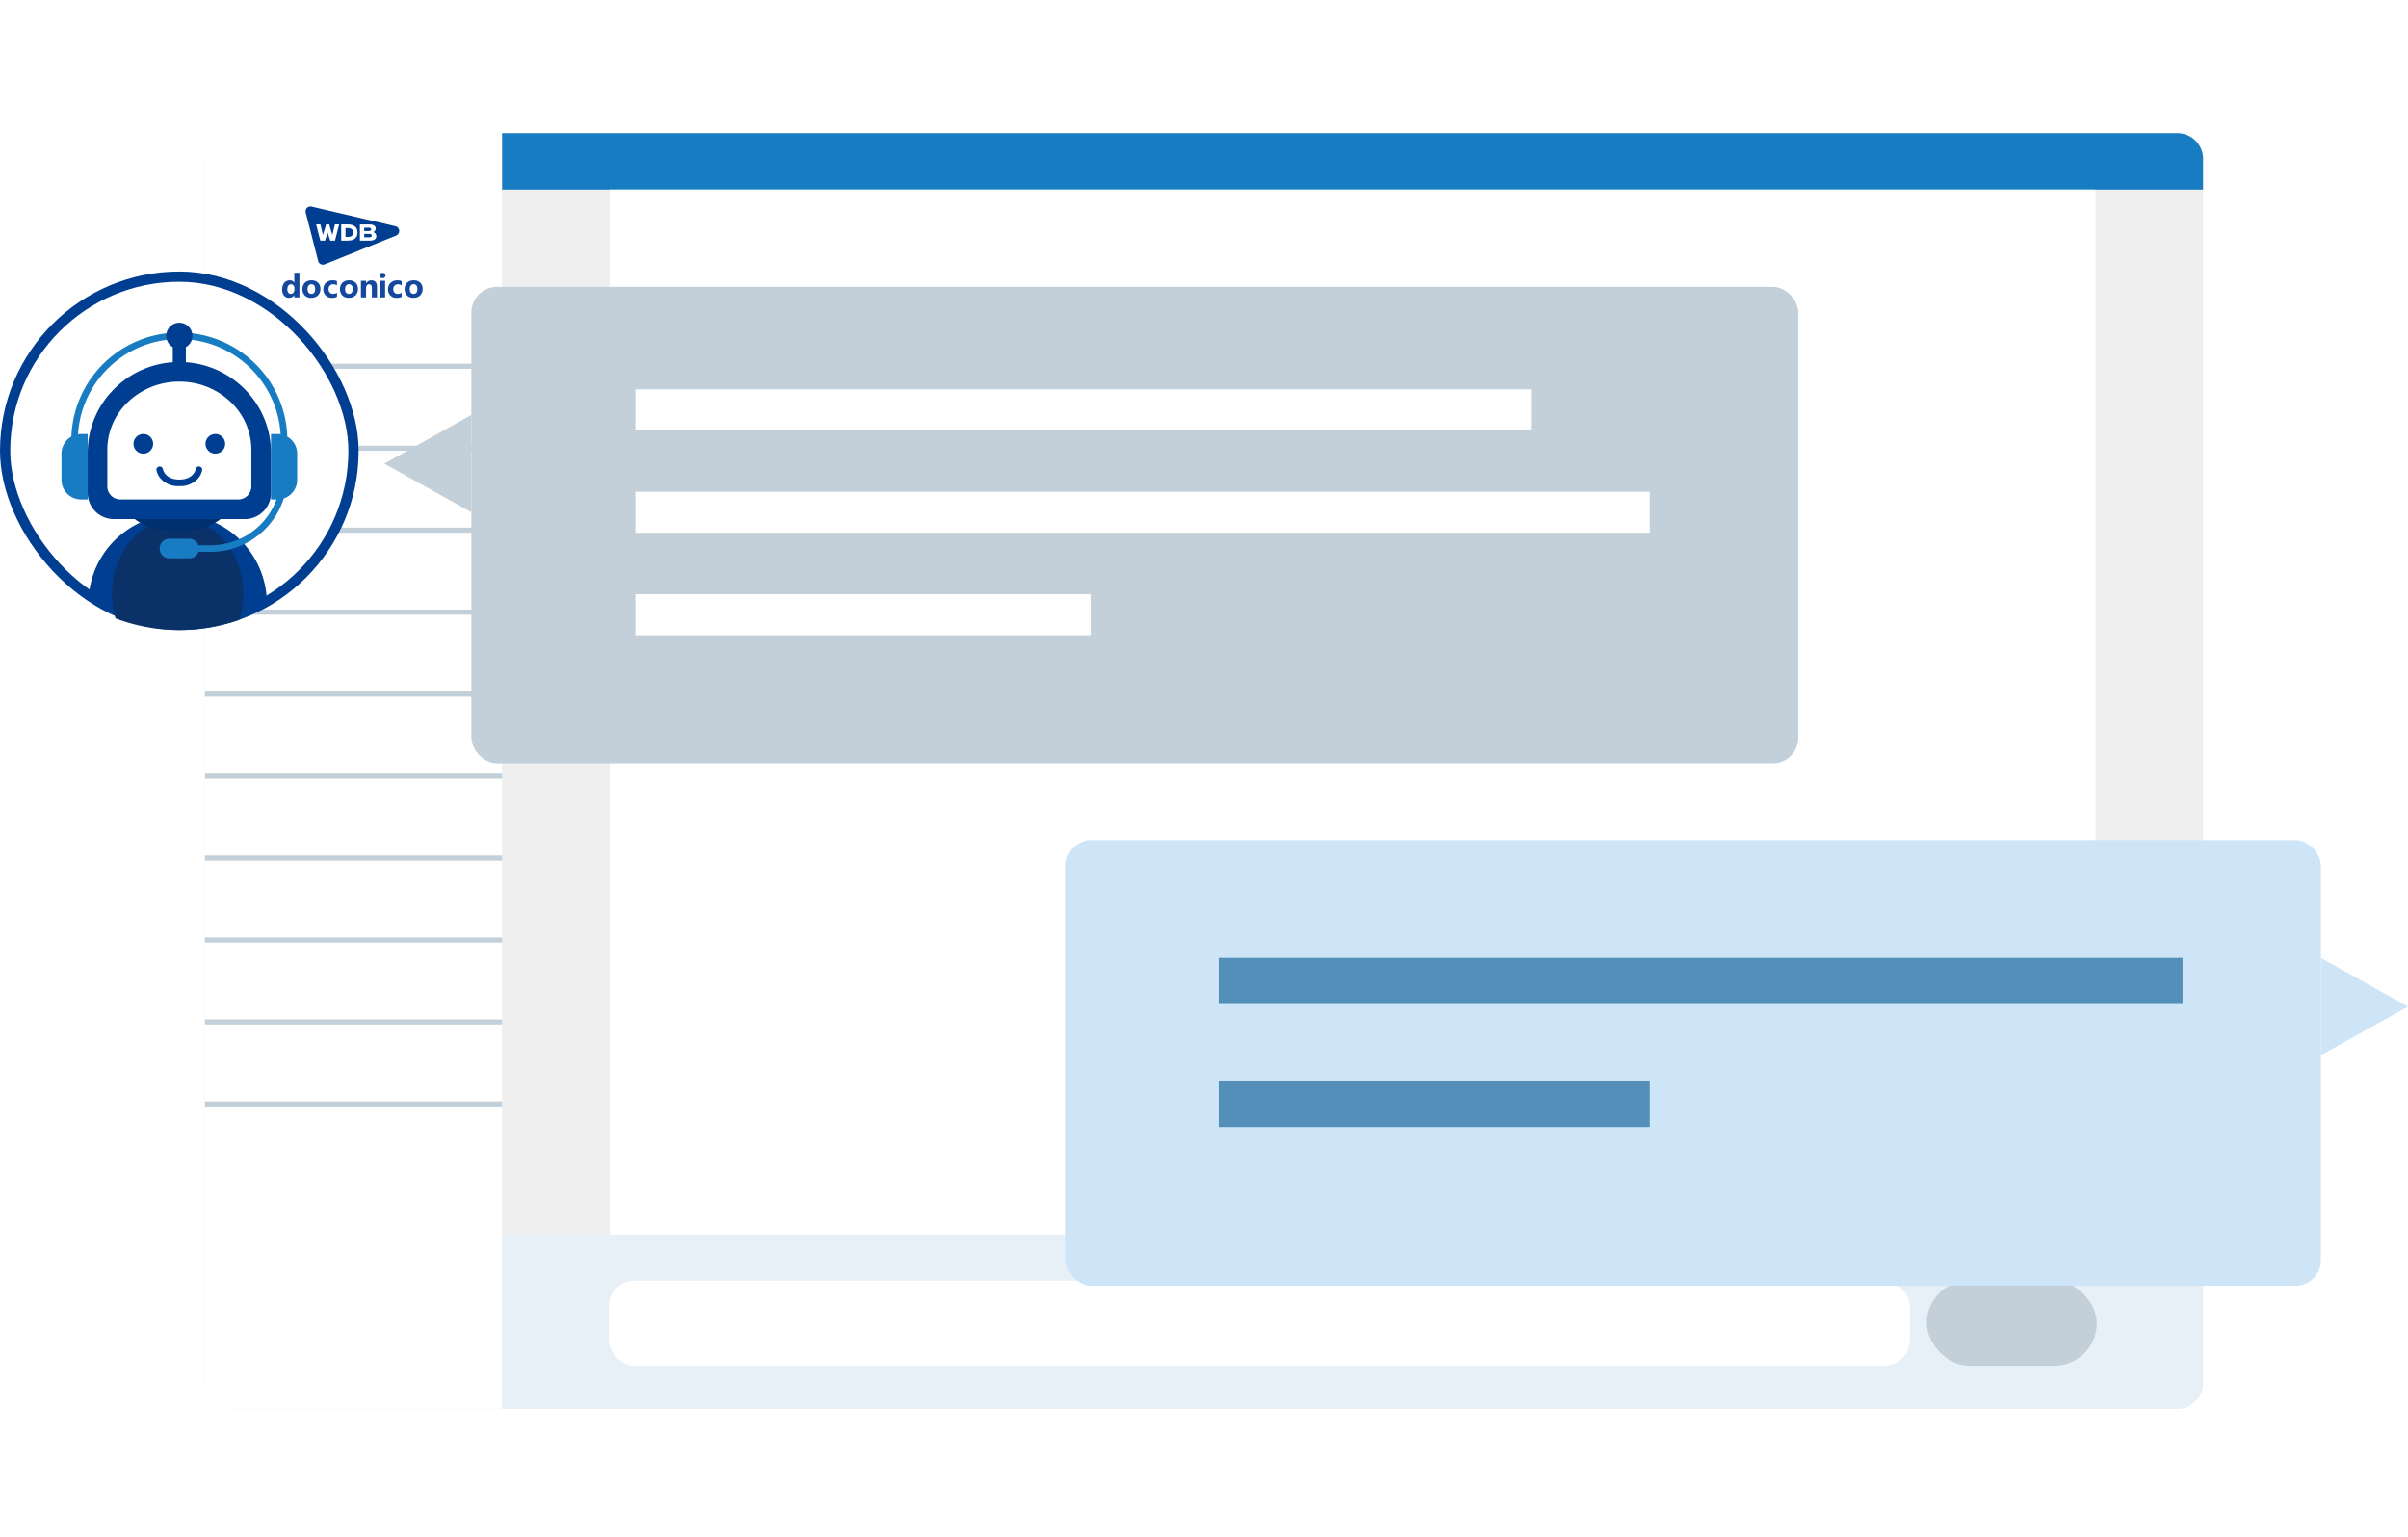 <svg xmlns="http://www.w3.org/2000/svg" xmlns:xlink="http://www.w3.org/1999/xlink" width="470" height="300" viewBox="0 0 470 300">
  <defs>
    <filter id="長方形_54955" x="31" y="17" width="408" height="267" filterUnits="userSpaceOnUse">
      <feOffset input="SourceAlpha"/>
      <feGaussianBlur stdDeviation="3" result="blur"/>
      <feFlood flood-opacity="0.161"/>
      <feComposite operator="in" in2="blur"/>
      <feComposite in="SourceGraphic"/>
    </filter>
    <clipPath id="clip-path">
      <rect id="長方形_47024" data-name="長方形 47024" width="18.278" height="11.365" transform="translate(0 0)" fill="none"/>
    </clipPath>
    <clipPath id="clip-path-2">
      <rect id="長方形_47023" data-name="長方形 47023" width="27.416" height="4.89" fill="none"/>
    </clipPath>
    <filter id="長方形_56396" x="83" y="47" width="277" height="111" filterUnits="userSpaceOnUse">
      <feOffset dy="3" input="SourceAlpha"/>
      <feGaussianBlur stdDeviation="3" result="blur-2"/>
      <feFlood flood-opacity="0.161"/>
      <feComposite operator="in" in2="blur-2"/>
      <feComposite in="SourceGraphic"/>
    </filter>
    <filter id="長方形_56396-2" x="199" y="155" width="263" height="105" filterUnits="userSpaceOnUse">
      <feOffset dy="3" input="SourceAlpha"/>
      <feGaussianBlur stdDeviation="3" result="blur-3"/>
      <feFlood flood-opacity="0.161"/>
      <feComposite operator="in" in2="blur-3"/>
      <feComposite in="SourceGraphic"/>
    </filter>
    <clipPath id="clip-機能紹介_派遣サービスの発注03_2">
      <rect width="470" height="300"/>
    </clipPath>
  </defs>
  <g id="機能紹介_派遣サービスの発注03_2" data-name="機能紹介_派遣サービスの発注03 – 2" clip-path="url(#clip-機能紹介_派遣サービスの発注03_2)">
    <g id="グループ_83681" data-name="グループ 83681" transform="translate(-7826 -4855)">
      <g id="グループ_81656" data-name="グループ 81656" transform="translate(190 -19)">
        <g transform="matrix(1, 0, 0, 1, 7636, 4874)" filter="url(#長方形_54955)">
          <rect id="長方形_54955-2" data-name="長方形 54955" width="390" height="249" rx="5" transform="translate(40 26)" fill="#fff"/>
        </g>
        <rect id="長方形_56351" data-name="長方形 56351" width="390" height="249" rx="5" transform="translate(7676 4900)" fill="#eee"/>
        <path id="長方形_56353" data-name="長方形 56353" d="M5,0H58a0,0,0,0,1,0,0V249a0,0,0,0,1,0,0H5a5,5,0,0,1-5-5V5A5,5,0,0,1,5,0Z" transform="translate(7676 4900)" fill="#fff"/>
        <path id="長方形_56354" data-name="長方形 56354" d="M0,0H327a5,5,0,0,1,5,5v6a0,0,0,0,1,0,0H0a0,0,0,0,1,0,0V0A0,0,0,0,1,0,0Z" transform="translate(7734 4900)" fill="#187cc2"/>
        <rect id="長方形_56355" data-name="長方形 56355" width="290" height="204" transform="translate(7755 4911)" fill="#fff"/>
        <g id="グループ_81521" data-name="グループ 81521" transform="translate(7690.937 4914.106)">
          <g id="グループ_45566" data-name="グループ 45566" transform="translate(4.674 0)">
            <rect id="長方形_47108" data-name="長方形 47108" width="18.176" height="11.944" transform="translate(0)" fill="red" opacity="0"/>
            <g id="グループ_45101" data-name="グループ 45101" transform="translate(0.032 0.2)">
              <g id="グループ_45101-2" data-name="グループ 45101" transform="translate(0 0)" clip-path="url(#clip-path)">
                <path id="パス_9683" data-name="パス 9683" d="M18.274,4.713a.951.951,0,0,0-.731-.853L1.167.025A.95.95,0,0,0,.03,1.187l2.429,9.463a.953.953,0,0,0,.921.714.941.941,0,0,0,.355-.069L17.683,5.668a.952.952,0,0,0,.592-.955" transform="translate(0 0)" fill="#003e92"/>
                <path id="パス_9684" data-name="パス 9684" d="M98.67,35.772V32.611h1.8c.827,0,1.283.288,1.283.81a.8.8,0,0,1-.474.7.815.815,0,0,1,.6.75c0,.58-.451.9-1.27.9Zm.841-.643h.976c.313,0,.5-.127.5-.338,0-.126-.065-.338-.5-.338h-.976Zm0-1.227h.9c.286,0,.457-.121.457-.324,0-.121-.06-.324-.457-.324h-.9Z" transform="translate(-88.066 -29.106)" fill="#fff"/>
                <path id="パス_9685" data-name="パス 9685" d="M19.21,32.61h.824l.508,2.069.613-2.069h.6l.612,2.069.508-2.069H23.7l-.812,3.161h-.928l-.506-1.556-.506,1.556h-.928Z" transform="translate(-17.145 -29.106)" fill="#fff"/>
                <path id="パス_9686" data-name="パス 9686" d="M64.711,35.771V32.61h1.3c1.221,0,1.893.561,1.893,1.581s-.672,1.58-1.893,1.58Zm.841-.713h.468c.65,0,1.023-.316,1.023-.868s-.373-.868-1.023-.868h-.468Z" transform="translate(-57.757 -29.106)" fill="#fff"/>
              </g>
            </g>
          </g>
          <g id="グループ_45565" data-name="グループ 45565" transform="translate(0 12.983)">
            <rect id="長方形_47109" data-name="長方形 47109" width="27.523" height="5.193" transform="translate(0 0)" fill="red" opacity="0"/>
            <g id="グループ_45102" data-name="グループ 45102" transform="translate(0.137 0.156)">
              <g id="グループ_45099" data-name="グループ 45099" transform="translate(0 0)" clip-path="url(#clip-path-2)">
                <path id="パス_9675" data-name="パス 9675" d="M3.373,4.81h-1V4.363H2.358a1.124,1.124,0,0,1-1.006.527,1.232,1.232,0,0,1-.98-.43A1.78,1.78,0,0,1,0,3.259,1.937,1.937,0,0,1,.409,1.967a1.335,1.335,0,0,1,1.073-.486.913.913,0,0,1,.876.451H2.37V0h1ZM2.389,3.23V2.986a.769.769,0,0,0-.184-.527.608.608,0,0,0-.479-.209.6.6,0,0,0-.52.262,1.215,1.215,0,0,0-.187.719,1.052,1.052,0,0,0,.181.66.6.6,0,0,0,.5.232.6.6,0,0,0,.5-.244,1.018,1.018,0,0,0,.192-.647" transform="translate(0 0)" fill="#13489d"/>
                <path id="パス_9676" data-name="パス 9676" d="M56.455,23.93a1.747,1.747,0,0,1-1.277-.455,1.883,1.883,0,0,1,.017-2.5,1.823,1.823,0,0,1,1.3-.455,1.726,1.726,0,0,1,1.269.455,1.619,1.619,0,0,1,.46,1.2,1.718,1.718,0,0,1-.474,1.279,1.766,1.766,0,0,1-1.3.47m.025-2.64a.669.669,0,0,0-.552.244,1.077,1.077,0,0,0-.2.692q0,.936.755.936.72,0,.72-.961,0-.911-.727-.911" transform="translate(-50.762 -19.04)" fill="#13489d"/>
                <path id="パス_9677" data-name="パス 9677" d="M114.061,23.734a1.984,1.984,0,0,1-.981.2,1.658,1.658,0,0,1-1.212-.454,1.567,1.567,0,0,1-.463-1.171A1.726,1.726,0,0,1,111.9,21a1.835,1.835,0,0,1,1.328-.478,1.7,1.7,0,0,1,.831.152v.85a1.143,1.143,0,0,0-.7-.235.924.924,0,0,0-.684.252.941.941,0,0,0-.252.7.926.926,0,0,0,.241.678.886.886,0,0,0,.663.246,1.324,1.324,0,0,0,.733-.235Z" transform="translate(-103.361 -19.041)" fill="#13489d"/>
                <path id="パス_9678" data-name="パス 9678" d="M157.929,23.93a1.747,1.747,0,0,1-1.277-.455,1.883,1.883,0,0,1,.017-2.5,1.823,1.823,0,0,1,1.3-.455,1.726,1.726,0,0,1,1.269.455,1.619,1.619,0,0,1,.46,1.2,1.718,1.718,0,0,1-.474,1.279,1.766,1.766,0,0,1-1.3.47m.025-2.64a.669.669,0,0,0-.552.244,1.077,1.077,0,0,0-.2.692q0,.936.755.936.72,0,.72-.961,0-.911-.727-.911" transform="translate(-144.909 -19.04)" fill="#13489d"/>
                <path id="パス_9679" data-name="パス 9679" d="M216.017,23.852h-1V22.046q0-.755-.539-.755a.535.535,0,0,0-.428.2.762.762,0,0,0-.168.508v1.853h-1V20.6h1v.514h.013a1.149,1.149,0,0,1,1.044-.593q1.079,0,1.079,1.339Z" transform="translate(-197.508 -19.041)" fill="#13489d"/>
                <path id="パス_9680" data-name="パス 9680" d="M263.863,1.251a.586.586,0,0,1-.416-.151.486.486,0,0,1-.162-.37.469.469,0,0,1,.162-.368.679.679,0,0,1,.833,0,.471.471,0,0,1,.16.368.484.484,0,0,1-.16.374.6.6,0,0,1-.417.146" transform="translate(-244.275 -0.204)" fill="#13489d"/>
                <rect id="長方形_47022" data-name="長方形 47022" width="1.003" height="3.249" transform="translate(19.087 1.561)" fill="#13489d"/>
                <path id="パス_9681" data-name="パス 9681" d="M288.884,23.734a1.983,1.983,0,0,1-.98.2,1.658,1.658,0,0,1-1.212-.454,1.567,1.567,0,0,1-.463-1.171,1.726,1.726,0,0,1,.5-1.306,1.835,1.835,0,0,1,1.328-.478,1.7,1.7,0,0,1,.831.152v.85a1.143,1.143,0,0,0-.7-.235.924.924,0,0,0-.684.252.941.941,0,0,0-.252.7.926.926,0,0,0,.241.678.887.887,0,0,0,.663.246,1.323,1.323,0,0,0,.733-.235Z" transform="translate(-265.561 -19.041)" fill="#13489d"/>
                <path id="パス_9682" data-name="パス 9682" d="M332.751,23.93a1.746,1.746,0,0,1-1.277-.455,1.883,1.883,0,0,1,.017-2.5,1.823,1.823,0,0,1,1.3-.455,1.726,1.726,0,0,1,1.269.455,1.619,1.619,0,0,1,.46,1.2,1.719,1.719,0,0,1-.474,1.279,1.766,1.766,0,0,1-1.3.47m.025-2.64a.669.669,0,0,0-.552.244,1.077,1.077,0,0,0-.2.692q0,.936.755.936.72,0,.72-.961,0-.911-.727-.911" transform="translate(-307.108 -19.04)" fill="#13489d"/>
              </g>
            </g>
          </g>
        </g>
        <g id="グループ_81523" data-name="グループ 81523" transform="translate(7676 4945.639)">
          <g id="グループ_81662" data-name="グループ 81662">
            <rect id="長方形_56459" data-name="長方形 56459" width="58" height="1" transform="translate(0 143.361)" fill="#c3d0d9"/>
            <rect id="長方形_56458" data-name="長方形 56458" width="58" height="1" transform="translate(0 127.361)" fill="#c3d0d9"/>
            <rect id="長方形_56457" data-name="長方形 56457" width="58" height="1" transform="translate(0 111.361)" fill="#c3d0d9"/>
            <rect id="長方形_56456" data-name="長方形 56456" width="58" height="1" transform="translate(0 95.361)" fill="#c3d0d9"/>
            <rect id="長方形_56455" data-name="長方形 56455" width="58" height="1" transform="translate(0 79.361)" fill="#c3d0d9"/>
            <rect id="長方形_56454" data-name="長方形 56454" width="58" height="1" transform="translate(0 63.361)" fill="#c3d0d9"/>
            <rect id="長方形_56453" data-name="長方形 56453" width="58" height="1" transform="translate(0 47.361)" fill="#c3d0d9"/>
            <rect id="長方形_56452" data-name="長方形 56452" width="58" height="1" transform="translate(0 31.361)" fill="#c3d0d9"/>
            <rect id="長方形_56451" data-name="長方形 56451" width="58" height="1" transform="translate(0 15.361)" fill="#c3d0d9"/>
            <rect id="長方形_56369" data-name="長方形 56369" width="58" height="1" transform="translate(0 -0.639)" fill="#c3d0d9"/>
          </g>
        </g>
        <path id="長方形_56393" data-name="長方形 56393" d="M0,0H332a0,0,0,0,1,0,0V29a5,5,0,0,1-5,5H0a0,0,0,0,1,0,0V0A0,0,0,0,1,0,0Z" transform="translate(7734 5115)" fill="#e7f0f7"/>
        <rect id="長方形_56394" data-name="長方形 56394" width="253.915" height="16.596" rx="5" transform="translate(7754.83 5124)" fill="#fff"/>
        <rect id="長方形_56395" data-name="長方形 56395" width="33.191" height="16.596" rx="8.298" transform="translate(8012.063 5124)" fill="#c3d0d9"/>
      </g>
      <g id="グループ_81660" data-name="グループ 81660" transform="translate(0 -19)">
        <g id="グループ_81658" data-name="グループ 81658" transform="translate(-39 -58)">
          <g id="グループ_81652" data-name="グループ 81652" transform="translate(-6.999 -49)">
            <g transform="matrix(1, 0, 0, 1, 7872, 4981)" filter="url(#長方形_56396)">
              <rect id="長方形_56396-3" data-name="長方形 56396" width="259" height="93" rx="5" transform="translate(92 53)" fill="#c3d0d9"/>
            </g>
            <path id="多角形_542" data-name="多角形 542" d="M9.5,0,19,17H0Z" transform="translate(7946.999 5081) rotate(-90)" fill="#c3d0d9"/>
            <g id="グループ_81651" data-name="グループ 81651" transform="translate(7995.589 5057.324)">
              <rect id="長方形_56414" data-name="長方形 56414" width="198" height="8" transform="translate(0.409 19.676)" fill="#fff"/>
              <rect id="長方形_56415" data-name="長方形 56415" width="89" height="8" transform="translate(0.409 39.676)" fill="#fff"/>
              <rect id="長方形_56416" data-name="長方形 56416" width="175" height="8" transform="translate(0.409 -0.324)" fill="#fff"/>
            </g>
          </g>
          <g id="グループ_81657" data-name="グループ 81657" transform="translate(28 -279)">
            <g id="ログインbase" transform="translate(7837 5264)" fill="#fff" stroke="#003e92" stroke-width="2">
              <rect width="69.999" height="69.999" rx="35" stroke="none"/>
              <rect x="1" y="1" width="67.999" height="67.999" rx="34" fill="none"/>
            </g>
            <g id="AIロボット_元データ_" data-name="AIロボット（元データ）" transform="translate(7849 5274)">
              <path id="前面オブジェクトで型抜き_21" data-name="前面オブジェクトで型抜き 21" d="M29.821,19H5.041L.072,16.476l-.047,0a17.416,17.416,0,0,1,34.8.307l-5,2.217Z" transform="translate(5.256 37.461)" fill="#003e92"/>
              <path id="交差_1" data-name="交差 1" d="M-7826.445-5206.278a16.842,16.842,0,0,1-.7-4.818c0-8.167,5.738-14.786,12.816-14.786s12.816,6.619,12.816,14.786a16.8,16.8,0,0,1-.779,5.087A34.934,34.934,0,0,1-7814-5204,34.915,34.915,0,0,1-7826.445-5206.278Z" transform="translate(7837 5264)" fill="#0a3268"/>
              <ellipse id="楕円形_1831" data-name="楕円形 1831" cx="10.187" cy="5.586" rx="10.187" ry="5.586" transform="translate(12.487 29.574)" fill="#002f6f"/>
              <rect id="長方形_56449" data-name="長方形 56449" width="45.462" height="45.462" transform="translate(0.358 0.244)" fill="rgba(255,255,255,0)"/>
              <path id="合体_61" data-name="合体 61" d="M21.082,44.088a1.917,1.917,0,0,1,0-3.834h3.837a1.913,1.913,0,0,1,1.808,1.278h2.413a13.689,13.689,0,0,0,12.826-8.945H40.892V19.808h1.28a3.762,3.762,0,0,1,.6.047,19.808,19.808,0,0,0-39.54,0,3.8,3.8,0,0,1,.6-.047h1.28V32.587H3.832A3.835,3.835,0,0,1,0,28.753v-5.11a3.827,3.827,0,0,1,1.934-3.331A21.081,21.081,0,0,1,37.909,6.175a20.931,20.931,0,0,1,6.164,14.136A3.833,3.833,0,0,1,46,23.642v5.11a3.834,3.834,0,0,1-2.61,3.637A14.982,14.982,0,0,1,29.139,42.808H26.731a1.929,1.929,0,0,1-1.813,1.28Z" transform="translate(0 1.917)" fill="#187cc2"/>
              <path id="合体_62" data-name="合体 62" d="M30.14,38.337H5.111A5.117,5.117,0,0,1,0,33.225V25.408A17.55,17.55,0,0,1,5.24,12.864,17.823,17.823,0,0,1,16.612,7.712V4.77a2.556,2.556,0,1,1,2.556,0V7.712a17.824,17.824,0,0,1,11.373,5.152,17.55,17.55,0,0,1,5.241,12.544v7.817a5.118,5.118,0,0,1-5.112,5.112Z" transform="translate(5.112)" fill="#003e92"/>
              <path id="パス_42419" data-name="パス 42419" d="M25.559,23h-23A2.558,2.558,0,0,1,0,20.447V13.306A12.871,12.871,0,0,1,4.117,3.9,14.374,14.374,0,0,1,14.057,0,14.376,14.376,0,0,1,24,3.9a12.871,12.871,0,0,1,4.117,9.409v7.141A2.558,2.558,0,0,1,25.559,23Z" transform="translate(8.945 11.501)" fill="#fff"/>
              <path id="パス_32011" data-name="パス 32011" d="M3.973,3.334A4.539,4.539,0,0,1,.291,1.826,3.6,3.6,0,0,1-.491.246.639.639,0,0,1,.768.027c.019.1.428,2.029,3.2,2.029,2.826,0,3.2-2,3.2-2.024a.639.639,0,0,1,1.26.215,3.6,3.6,0,0,1-.782,1.58A4.539,4.539,0,0,1,3.973,3.334Z" transform="translate(19.03 28.559)" fill="#003e92"/>
              <path id="パス_42420" data-name="パス 42420" d="M1.917,0A1.917,1.917,0,1,1,0,1.917,1.917,1.917,0,0,1,1.917,0Z" transform="translate(28.114 21.724)" fill="#003e92"/>
              <path id="パス_42421" data-name="パス 42421" d="M1.917,0A1.917,1.917,0,1,1,0,1.917,1.917,1.917,0,0,1,1.917,0Z" transform="translate(14.057 21.724)" fill="#003e92"/>
            </g>
          </g>
        </g>
        <g id="グループ_81655" data-name="グループ 81655" transform="translate(16243 10155.858) rotate(180)">
          <g transform="matrix(-1, 0, 0, -1, 8417, 5281.86)" filter="url(#長方形_56396-2)">
            <rect id="長方形_56396-4" data-name="長方形 56396" width="245" height="87" rx="5" transform="translate(453 248) rotate(180)" fill="#cee5f8"/>
          </g>
          <path id="多角形_542-2" data-name="多角形 542" d="M9.5,0,19,17H0Z" transform="translate(7947 5094.858) rotate(-90)" fill="#cee5f8"/>
          <rect id="長方形_56417" data-name="長方形 56417" width="188" height="9" transform="translate(8179 5094.858) rotate(-180)" fill="#538fb8"/>
          <rect id="長方形_56418" data-name="長方形 56418" width="84" height="9" transform="translate(8179 5070.858) rotate(-180)" fill="#538fb8"/>
        </g>
      </g>
    </g>
  </g>
</svg>
